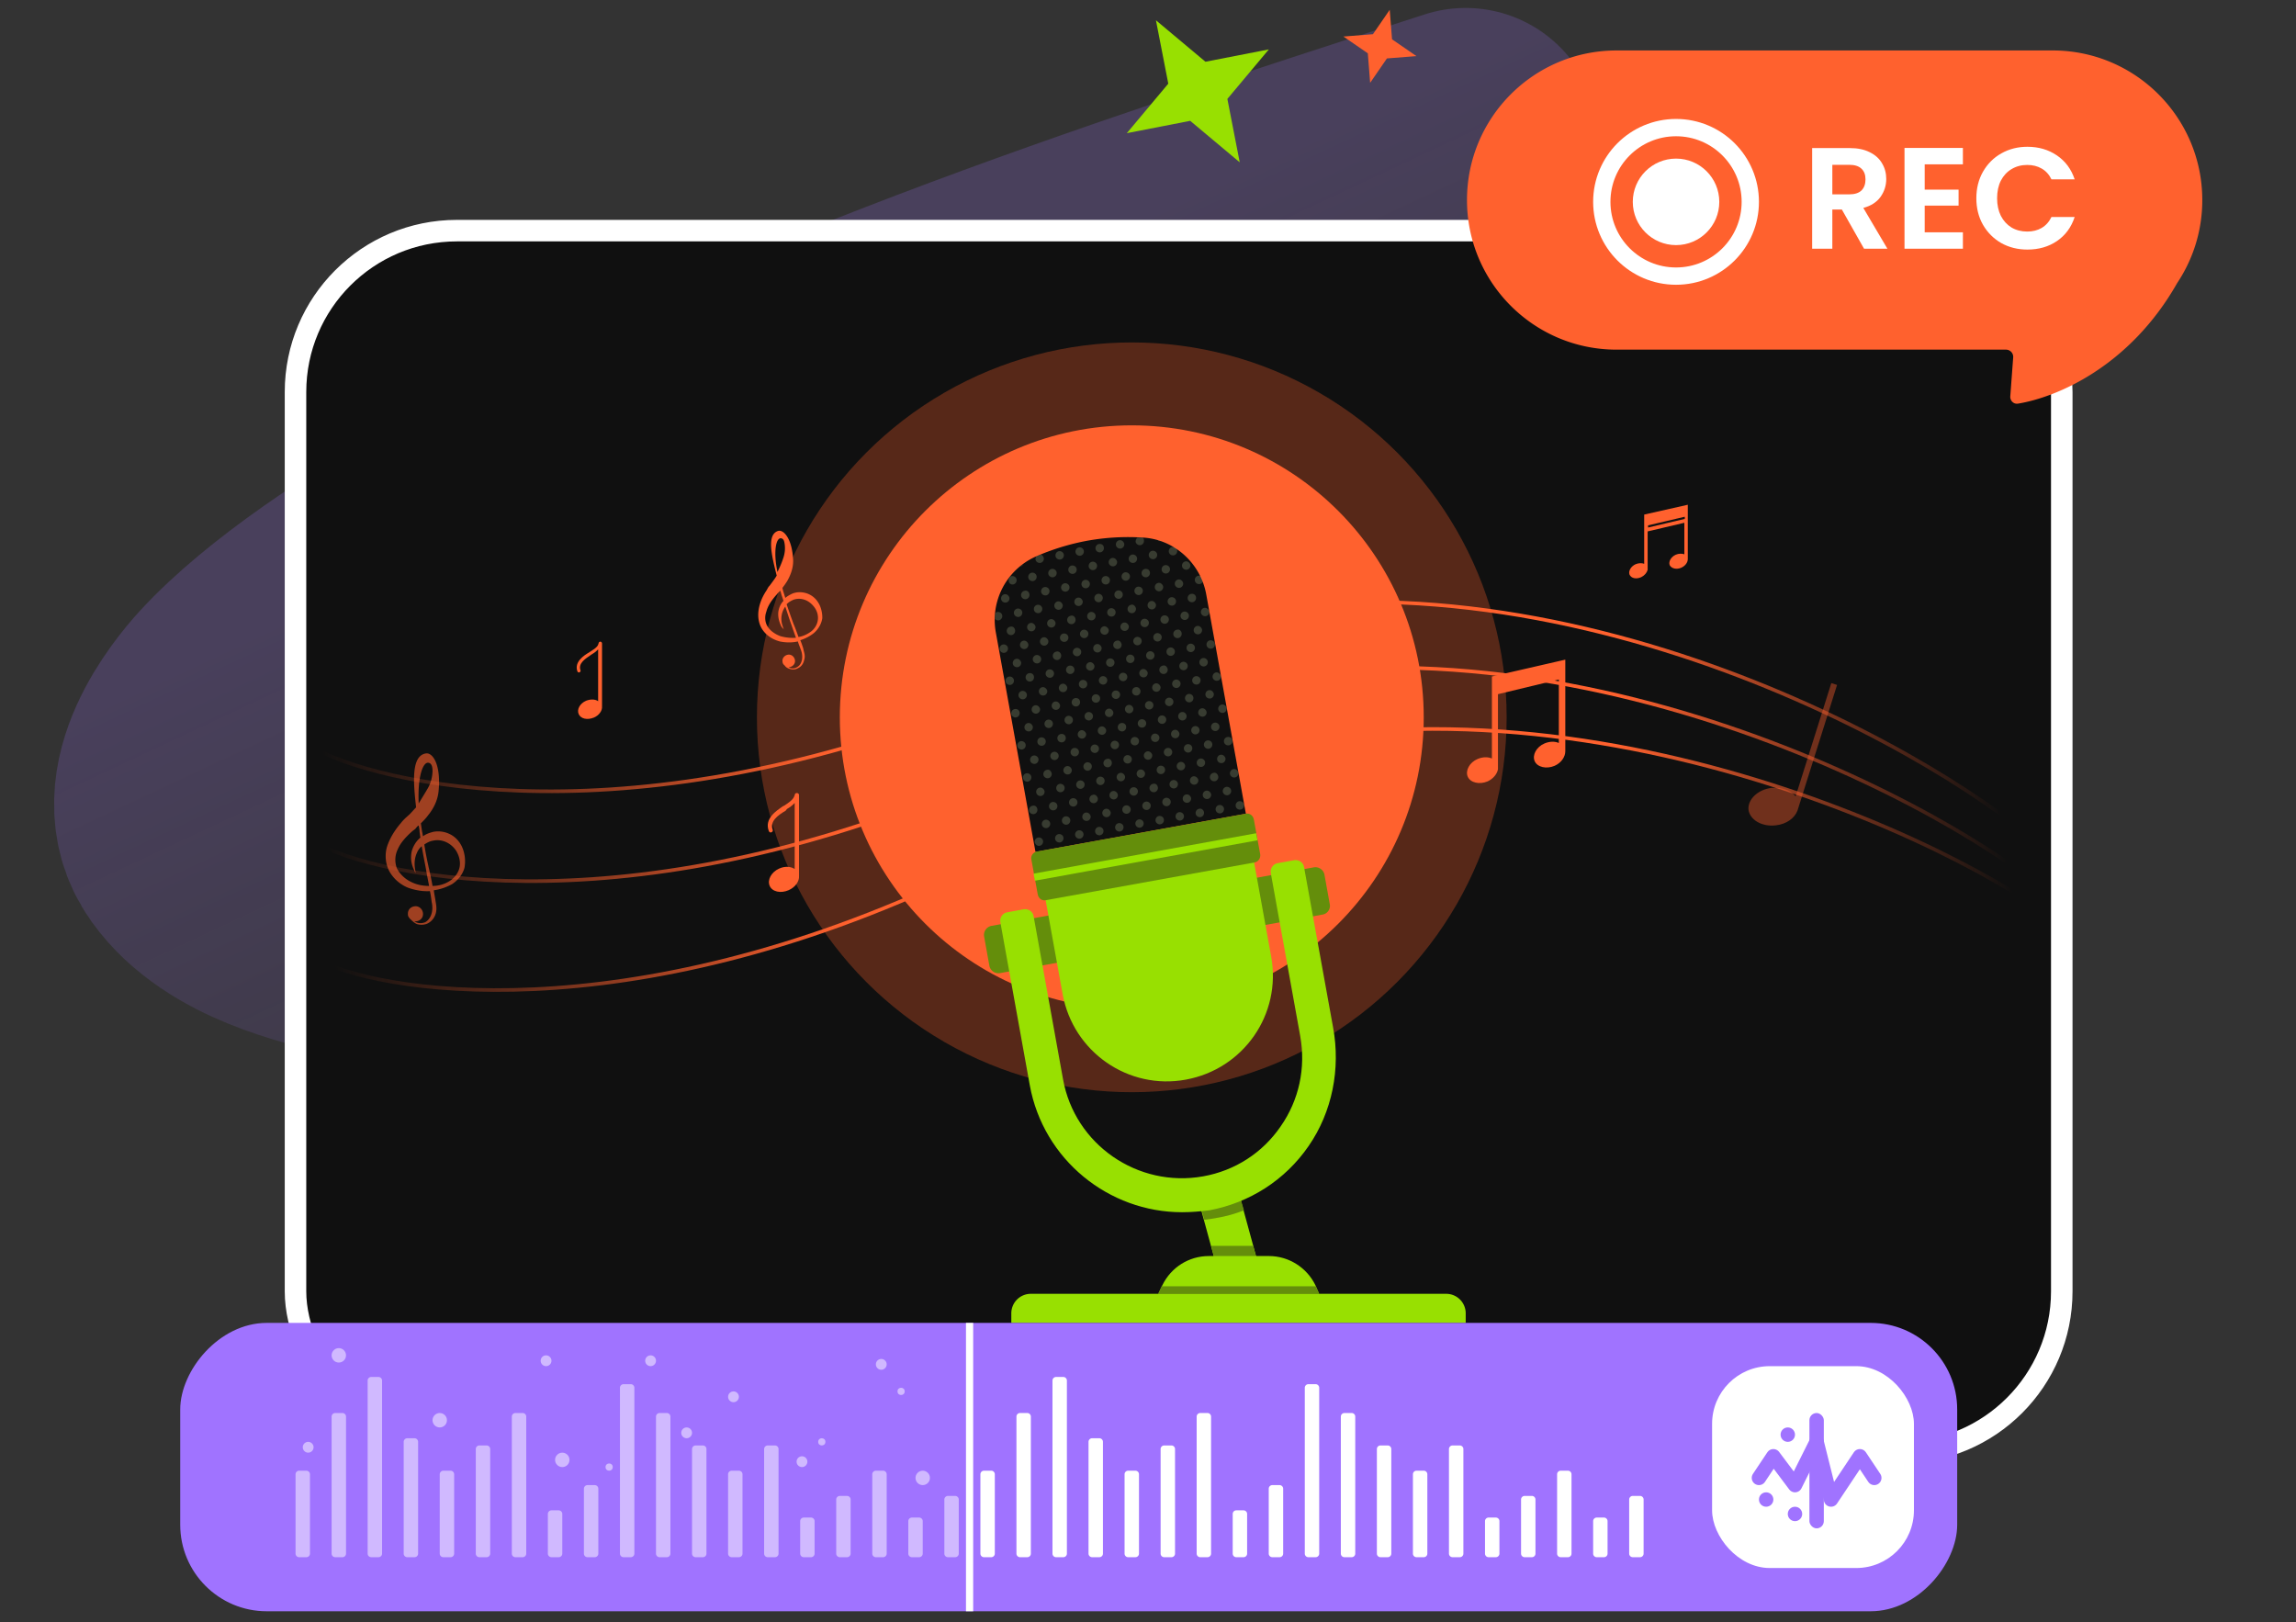 <svg xmlns="http://www.w3.org/2000/svg" width="637" height="450" fill="none"><rect width="100%" height="100%" fill="#333333" stroke="none"/><g clip-path="url(#a)"><path stroke="url(#b)" stroke-linecap="round" stroke-width="74" d="M406.627 39.206c-96.934 31.321-194.001 62.808-282.679 112.867-16.97 9.58-43.13 26.295-57.958 42.501-4.938 5.398-20.963 24.962-10.515 39.549 10.576 14.764 33.279 19.481 42.917 22.061 69.98 18.734 138.632 20.324 206.426 24.703 33.03 2.134 115.73 5.688 152.064 12.404 15.291 2.827 31.042 5.677 46.335 14.145 33.466 18.531 11.21 37.374-.872 48.674-25.939 24.257-67.804 43.023-98.996 55.195-42.123 16.436-72.735 24.267-117.914 31.02-24.705 3.692-.102 1.551-26.109-1.409-59.589-6.782 11.824-15.013 31.612-14.816 10.625.106 19.803.451 30.325 1.575 8.151.87 3.349-.22 3.114 1.247" opacity=".2"/><rect width="490.03" height="339.03" x="81.985" y="63.985" fill="#101010" stroke="#fff" stroke-width="5.97" rx="44.772"/><path stroke="url(#c)" d="M89.447 208.783c25.703 11.921 102.291 23.944 203.016-23.334 100.725-47.279 217.074 7.264 262.658 40.445"/><path stroke="url(#d)" d="M90.787 235.428c26.036 11.177 102.938 20.992 202.261-29.165s217.193 1.016 263.713 32.872"/><path stroke="url(#e)" d="M92.844 268.329c26.592 9.781 103.906 15.507 200.431-39.842s216.942-10.494 265.085 18.852"/><circle cx="314" cy="199" r="104" fill="#FF612E" opacity=".3"/><circle cx="314" cy="199" r="81" fill="#FF612E"/><path fill="#98E001" d="M349.535 352.329h-11.737l-5.868-21.482h11.736z"/><path fill="#648E0B" d="M347.648 345.622h-11.632l1.781 6.707h11.737z"/><path fill="#98E001" d="M406.749 367.001H280.578v-2.62a5.41 5.41 0 0 1 5.449-5.449h115.168a5.41 5.41 0 0 1 5.449 5.449v2.62z"/><path fill="#98E001" d="M365.986 358.93h-44.642l1.152-2.41c2.411-4.925 7.336-8.069 12.89-8.069h16.662c5.449 0 10.479 3.144 12.89 8.069z"/><path fill="#648E0B" d="M365.042 356.835h-42.755l-.943 2.096h44.642zM343.655 330.847h-11.632l2.096 7.545c1.153-.105 2.306-.315 3.458-.524 2.62-.419 5.135-1.153 7.546-2.096z"/><path fill="#101010" d="M301.849 149.975a64.7 64.7 0 0 0-14.671 4.506 19.27 19.27 0 0 0-10.898 20.958l11.003 60.885 58.369-10.584-11.003-60.885c-1.572-8.593-8.802-15.195-17.5-15.719a64 64 0 0 0-15.3.839"/><path fill="#DBEEB5" fill-opacity=".2" d="M310.545 149.871c-.629.104-1.048.733-.943 1.362s.734 1.048 1.362.943 1.048-.734.943-1.362c-.209-.629-.733-1.048-1.362-.943M321.865 212.431c-.628.105-1.047.734-.943 1.362.105.629.734 1.048 1.363.944.628-.105 1.048-.734.943-1.363s-.734-1.048-1.363-.943M323.428 221.338c-.629.105-1.048.734-.943 1.363.105.628.733 1.048 1.362.943s1.048-.734.943-1.363c-.105-.628-.733-1.047-1.362-.943M315.686 162.759c-.629.105-1.048.734-.943 1.363.104.628.733 1.047 1.362.943.629-.105 1.048-.734.943-1.363-.105-.628-.734-1.048-1.362-.943M314.1 153.852c-.629.105-1.048.734-.943 1.362.104.629.733 1.048 1.362.943.629-.104 1.048-.733.943-1.362s-.733-1.048-1.362-.943M313.787 167.789c-.628.105-1.048.734-.943 1.363.105.628.734 1.048 1.362.943s1.048-.734.944-1.363c-.21-.733-.839-1.152-1.363-.943M317.365 171.666c-.628.105-1.047.734-.943 1.363.105.629.734 1.048 1.363.943.628-.105 1.048-.734.943-1.362s-.734-1.048-1.363-.944M312.123 158.778c-.629.105-1.048.733-.943 1.362s.734 1.048 1.362.943 1.048-.733.944-1.362-.734-1.048-1.363-.943M318.623 194.512c-.629.105-1.048.734-.943 1.362s.734 1.048 1.362.944 1.048-.734.944-1.363c-.105-.628-.734-1.048-1.363-.943M317.045 185.605c-.629.105-1.048.733-.943 1.362s.734 1.048 1.362.943c.629-.104 1.048-.733.943-1.362-.209-.629-.838-1.048-1.362-.943M315.373 176.698c-.629.104-1.048.733-.943 1.362s.734 1.048 1.362.943 1.048-.733.944-1.362-.734-1.048-1.363-.943M320.287 203.524c-.628.105-1.048.733-.943 1.362s.734 1.048 1.362.943c.629-.104 1.048-.733.944-1.362s-.839-1.048-1.363-.943M319.342 166.743c-.629.104-1.048.733-.943 1.362s.733 1.048 1.362.943 1.048-.733.943-1.362c-.209-.629-.733-1.048-1.362-.943M317.67 157.835c-.629.105-1.048.734-.943 1.362s.734 1.048 1.362.944 1.048-.734.943-1.363c-.104-.733-.733-1.048-1.362-.943M318.928 180.68c-.629.105-1.048.734-.943 1.362s.733 1.048 1.362.944 1.048-.734.943-1.363-.733-1.048-1.362-.943M316.949 149.137h-1.363c-.314.209-.524.733-.524 1.152.105.629.734 1.048 1.363.944s1.048-.734.943-1.363c0-.419-.21-.628-.419-.733M320.928 175.65c-.629.105-1.048.733-.943 1.362s.733 1.048 1.362.943 1.048-.733.943-1.362-.733-1.048-1.362-.943M322.6 184.661c-.629.105-1.048.734-.943 1.363.104.628.733 1.048 1.362.943s1.048-.734.943-1.362c-.209-.734-.733-1.153-1.362-.944M320.615 189.587c-.628.105-1.047.734-.943 1.363.105.628.734 1.048 1.363.943.628-.105 1.048-.734.943-1.363-.21-.628-.734-1.047-1.363-.943M322.186 198.495c-.629.104-1.048.733-.943 1.362.104.629.733 1.048 1.362.943s1.048-.734.943-1.362-.734-1.048-1.362-.943M323.85 207.508c-.629.105-1.048.733-.943 1.362.104.629.733 1.048 1.362.943.629-.104 1.048-.733.943-1.362-.209-.733-.733-1.048-1.362-.943M325.428 216.414c-.629.104-1.048.733-.943 1.362s.733 1.048 1.362.943 1.048-.734.943-1.362-.733-1.048-1.362-.943M327.1 225.321c-.629.105-1.048.733-.943 1.362.104.629.733 1.048 1.362.943s1.048-.733.943-1.362-.733-1.048-1.362-.943M311.381 186.653c-.629.105-1.048.733-.943 1.362s.733 1.048 1.362.943 1.048-.733.943-1.362c-.104-.629-.733-1.048-1.362-.943M308.139 168.733c-.629.105-1.048.733-.943 1.362s.733 1.048 1.362.943 1.048-.733.943-1.362-.733-1.048-1.362-.943M309.811 177.743c-.629.105-1.048.734-.943 1.363.104.628.733 1.048 1.362.943s1.048-.734.943-1.362c-.21-.734-.733-1.153-1.362-.944M311.069 200.589c-.629.105-1.048.734-.944 1.362s.734 1.048 1.363.943c.628-.104 1.048-.733.943-1.362-.105-.733-.734-1.048-1.362-.943M314.631 204.467c-.629.105-1.048.734-.943 1.363.105.628.733 1.047 1.362.943.629-.105 1.048-.734.943-1.363-.104-.628-.733-1.048-1.362-.943M313.069 195.56c-.629.105-1.048.734-.944 1.362s.734 1.048 1.363.943c.628-.104 1.048-.733.943-1.362-.21-.629-.734-1.048-1.362-.943M306.569 159.825c-.629.104-1.048.733-.944 1.362s.734 1.048 1.363.943c.628-.105 1.048-.733.943-1.362s-.734-1.048-1.362-.943M316.114 229.617a1.153 1.153 0 1 0-.001-2.305 1.153 1.153 0 0 0 .001 2.305M304.889 150.919c-.629.105-1.048.734-.943 1.362s.733 1.048 1.362.944 1.048-.734.943-1.363c-.105-.733-.733-1.048-1.362-.943M312.639 209.498c-.629.105-1.048.734-.943 1.363s.733 1.048 1.362.943 1.048-.734.943-1.362-.733-1.048-1.362-.944M302.055 157.205c.105.628.734 1.047 1.362.943.629-.105 1.048-.734.944-1.363-.105-.628-.734-1.048-1.363-.943s-1.048.734-.943 1.363M314.326 218.406c-.628.104-1.048.733-.943 1.362s.734 1.048 1.363.943c.628-.105 1.047-.733.943-1.362-.105-.629-.734-1.048-1.363-.943M318.303 208.45c-.629.104-1.048.733-.943 1.362s.733 1.048 1.362.943 1.048-.733.943-1.362c-.209-.629-.733-1.048-1.362-.943M315.045 190.634c-.629.105-1.048.733-.943 1.362s.734 1.048 1.362.943c.629-.104 1.048-.733.943-1.362-.209-.734-.733-1.048-1.362-.943M316.623 199.542c-.629.105-1.048.734-.943 1.363.105.628.734 1.048 1.362.943s1.048-.734.944-1.362-.734-1.048-1.363-.944M319.873 217.461c-.629.105-1.048.734-.943 1.362s.734 1.048 1.362.944 1.048-.734.944-1.363c-.105-.733-.734-1.152-1.363-.943M321.545 226.369c-.629.104-1.048.733-.943 1.362s.734 1.048 1.362.943 1.048-.734.943-1.362c-.104-.629-.733-1.048-1.362-.943M317.881 222.388c-.629.105-1.048.734-.943 1.362s.733 1.048 1.362.944 1.048-.734.943-1.363c-.104-.628-.733-1.048-1.362-.943M313.381 181.622c-.629.105-1.048.734-.943 1.363s.733 1.048 1.362.943 1.048-.734.943-1.362c-.104-.629-.733-1.048-1.362-.944M311.811 172.715c-.629.105-1.048.734-.943 1.363.104.628.733 1.048 1.362.943s1.048-.734.943-1.363c-.21-.628-.734-1.048-1.362-.943M308.553 154.795c-.629.105-1.048.734-.943 1.363.105.628.733 1.048 1.362.943s1.048-.734.943-1.363c-.209-.628-.733-1.047-1.362-.943M316.311 213.481c-.629.105-1.048.733-.943 1.362.104.629.733 1.048 1.362.943.629-.104 1.048-.733.943-1.362-.21-.629-.733-1.048-1.362-.943M310.131 163.807c-.629.105-1.048.734-.943 1.362s.733 1.048 1.362.944 1.048-.734.943-1.363c-.104-.629-.733-1.048-1.362-.943M336.631 214.422c-.629.105-1.048.734-.943 1.362s.733 1.048 1.362.944 1.048-.734.943-1.363c-.209-.733-.733-1.152-1.362-.943M328.889 155.74c-.629.104-1.048.733-.943 1.362s.733 1.048 1.362.943 1.048-.733.943-1.362c-.209-.629-.733-1.048-1.362-.943M332.131 173.659c-.629.104-1.048.733-.943 1.362s.733 1.048 1.362.943 1.048-.733.943-1.362c-.209-.629-.733-1.048-1.362-.943M336.951 200.485c-.628.105-1.048.733-.943 1.362s.734 1.048 1.363.943c.628-.105 1.047-.733.943-1.362-.105-.629-.734-1.048-1.363-.943M333.717 182.566c-.629.105-1.048.733-.943 1.362s.733 1.048 1.362.943c.629-.104 1.048-.733.943-1.362-.104-.629-.733-1.048-1.362-.943M335.389 191.473c-.629.105-1.048.734-.943 1.362s.733 1.048 1.362.944 1.048-.734.943-1.363c-.209-.629-.733-1.048-1.362-.943M330.459 164.75c-.629.105-1.048.734-.943 1.362s.734 1.048 1.362.944 1.048-.734.944-1.363c-.105-.733-.734-1.048-1.363-.943M330.147 178.583c-.629.105-1.048.734-.943 1.363.104.629.733 1.048 1.362.943s1.048-.734.943-1.362-.734-1.048-1.362-.944M338.217 223.331c-.629.105-1.048.734-.943 1.363s.733 1.048 1.362.943 1.048-.734.943-1.362c-.104-.629-.733-1.048-1.362-.944M331.717 187.596c-.629.105-1.048.734-.943 1.362s.733 1.048 1.362.944 1.048-.734.943-1.363c-.104-.629-.733-1.048-1.362-.943M333.389 196.504c-.629.105-1.048.734-.943 1.363.105.628.733 1.048 1.362.943s1.048-.734.943-1.363c-.209-.628-.733-1.047-1.362-.943M334.967 205.411c-.629.104-1.048.733-.943 1.362s.733 1.048 1.362.943 1.048-.734.943-1.362c-.104-.629-.733-1.048-1.362-.943M340.522 204.467c-.629.105-1.048.733-.943 1.362.104.629.733 1.048 1.362.943.629-.104 1.048-.733.943-1.362-.105-.734-.734-1.048-1.362-.943M343.772 222.283c-.629.104-1.048.733-.943 1.362.104.629.733 1.048 1.362.943s1.048-.733.943-1.362-.734-1.048-1.362-.943M342.194 213.375c-.629.105-1.048.734-.944 1.363.105.628.734 1.048 1.363.943.628-.105 1.048-.734.943-1.362s-.734-1.048-1.362-.944M281.101 162.13c.629-.105 1.048-.733.943-1.362-.104-.629-.733-1.048-1.362-.943-.209 0-.314.104-.419.209s-.21.315-.314.419c-.105.21-.105.42-.105.629 0 .734.629 1.153 1.257 1.048M328.475 169.676c-.629.105-1.048.734-.943 1.363.104.628.733 1.047 1.362.943.629-.105 1.048-.734.943-1.363-.105-.628-.733-1.048-1.362-.943M324.17 193.569c-.629.105-1.048.733-.943 1.362s.734 1.048 1.362.943 1.048-.733.943-1.362c-.104-.629-.733-1.048-1.362-.943M338.944 195.455c-.629.104-1.048.733-.944 1.362s.734 1.048 1.363.943c.628-.105 1.048-.734.943-1.362s-.734-1.048-1.362-.943M340.201 218.299c-.628.105-1.048.734-.943 1.363.105.628.734 1.048 1.363.943.628-.105 1.047-.734.943-1.363-.105-.628-.734-1.048-1.363-.943M338.631 209.392c-.629.105-1.048.734-.943 1.362s.733 1.048 1.362.943c.629-.104 1.048-.733.943-1.362-.209-.629-.733-1.048-1.362-.943M335.694 177.64c-.629.105-1.048.734-.944 1.362s.734 1.048 1.363.944c.628-.105 1.048-.734.943-1.363s-.734-1.048-1.362-.943M337.373 186.547c-.629.105-1.048.734-.943 1.363.105.628.734 1.048 1.362.943s1.048-.734.944-1.363c-.21-.628-.839-1.047-1.363-.943M325.225 151.757c-.629.105-1.048.733-.943 1.362.104.629.733 1.048 1.362.943.629-.104 1.048-.733.943-1.362 0-.21-.209-.419-.314-.629-.21-.105-.315-.209-.524-.314zM326.154 188.54c-.628.105-1.047.734-.943 1.363.105.629.734 1.048 1.363.943.628-.105 1.048-.734.943-1.362s-.734-1.048-1.363-.944M324.584 179.631c-.629.105-1.048.734-.943 1.363.105.628.734 1.048 1.362.943s1.048-.734.943-1.363c-.104-.628-.733-1.048-1.362-.943M329.412 206.458c-.628.105-1.048.734-.943 1.363.105.628.734 1.048 1.362.943s1.048-.734.944-1.362-.734-1.048-1.363-.944M322.912 170.724c-.628.105-1.048.734-.943 1.362s.734 1.048 1.362.943c.629-.104 1.048-.733.944-1.362s-.734-1.048-1.363-.943M332.67 224.377c-.629.105-1.048.734-.943 1.362s.734 1.048 1.362.943c.629-.104 1.048-.733.943-1.362-.104-.629-.733-1.153-1.362-.943M327.834 197.552c-.629.105-1.048.733-.943 1.362s.734 1.048 1.362.943c.629-.104 1.048-.733.944-1.362-.21-.734-.734-1.048-1.363-.943M321.342 161.711c-.629.105-1.048.734-.943 1.363.105.628.733 1.048 1.362.943s1.048-.734.943-1.362c-.209-.629-.733-1.048-1.362-.944M325.85 202.476c-.629.105-1.048.734-.943 1.362.104.629.733 1.048 1.362.943.629-.104 1.048-.733.943-1.362-.209-.629-.733-1.048-1.362-.943M329.092 220.395c-.629.105-1.048.734-.943 1.362s.733 1.048 1.362.943c.629-.104 1.048-.733.943-1.362-.209-.629-.733-1.048-1.362-.943M319.67 152.804c-.629.105-1.048.734-.943 1.362s.734 1.048 1.362.944 1.048-.734.943-1.363c-.104-.628-.733-1.048-1.362-.943M327.428 211.383c-.629.105-1.048.734-.943 1.363.105.628.733 1.047 1.362.943.629-.105 1.048-.734.943-1.363-.105-.628-.733-1.048-1.362-.943M322.076 150.078l-.943-.314c.209.209.524.419.943.314M331.614 203.734a1.153 1.153 0 1 0-.001-2.305 1.153 1.153 0 0 0 .001 2.305M329.725 192.522c-.629.105-1.048.733-.943 1.362.104.629.733 1.048 1.362.943.629-.104 1.048-.733.943-1.362s-.733-1.048-1.362-.943M332.975 210.44c-.629.105-1.048.733-.943 1.362.104.629.733 1.048 1.362.943.629-.104 1.048-.733.943-1.362s-.733-1.048-1.362-.943M334.647 219.348c-.629.105-1.048.734-.943 1.362.104.629.733 1.048 1.362.944s1.048-.734.943-1.363c-.21-.629-.734-1.048-1.362-.943M331.092 215.366c-.629.104-1.048.733-.943 1.362s.733 1.048 1.362.943 1.048-.733.943-1.362c-.209-.629-.838-1.048-1.362-.943M328.147 183.614c-.629.104-1.048.733-.943 1.362.104.629.733 1.048 1.362.943s1.048-.733.943-1.362-.734-1.048-1.362-.943M326.889 160.768c-.629.105-1.048.734-.943 1.362s.733 1.048 1.362.943c.629-.104 1.048-.733.943-1.362-.209-.629-.733-1.048-1.362-.943M323.233 156.787c-.629.104-1.048.733-.944 1.362s.734 1.048 1.363.943 1.048-.734.943-1.362-.734-1.048-1.362-.943M324.904 165.694c-.628.105-1.047.733-.943 1.362.105.629.734 1.048 1.363.943.628-.105 1.048-.733.943-1.362s-.734-1.048-1.363-.943M326.475 174.705c-.629.105-1.048.734-.943 1.363.104.628.733 1.048 1.362.943s1.048-.734.943-1.363c-.105-.733-.733-1.152-1.362-.943M293.037 180.784c-.628.105-1.048.734-.943 1.363.105.628.734 1.048 1.362.943s1.048-.734.944-1.362c-.105-.734-.734-1.153-1.363-.944M287.49 181.728c-.628.105-1.047.734-.943 1.362.105.629.734 1.048 1.363.943.628-.104 1.048-.733.943-1.362s-.734-1.048-1.363-.943M285.92 172.819c-.629.105-1.048.733-.943 1.362s.734 1.048 1.362.943 1.048-.733.943-1.362c-.209-.629-.838-1.048-1.362-.943M289.178 190.635c-.629.105-1.048.734-.943 1.363.105.628.733 1.047 1.362.943.629-.105 1.048-.734.943-1.363-.209-.628-.838-1.048-1.362-.943M290.74 199.648c-.628.105-1.047.733-.943 1.362.105.629.734 1.048 1.363.943.628-.104 1.048-.733.943-1.362s-.734-1.048-1.363-.943M292.528 210.859a1.153 1.153 0 1 0-.001-2.305 1.153 1.153 0 0 0 .001 2.305M288.764 204.573c-.629.104-1.048.733-.943 1.362s.733 1.048 1.362.943 1.048-.733.943-1.362-.733-1.048-1.362-.943M293.678 231.4c-.629.105-1.048.733-.943 1.362s.733 1.048 1.362.943c.629-.104 1.048-.733.943-1.362s-.733-1.048-1.362-.943M290.42 213.584c-.629.105-1.048.734-.943 1.363.105.628.734 1.047 1.362.943.629-.105 1.048-.734.943-1.363-.209-.733-.733-1.152-1.362-.943M284.24 163.912c-.628.105-1.047.734-.943 1.363.105.628.734 1.048 1.363.943.628-.105 1.048-.734.943-1.363-.105-.733-.734-1.152-1.363-.943M291.99 222.493c-.628.104-1.047.733-.943 1.362.105.629.734 1.048 1.363.943.628-.105 1.048-.734.943-1.362s-.734-1.048-1.363-.943M291.475 171.772c-.629.105-1.048.733-.943 1.362.104.629.733 1.048 1.362.943.629-.104 1.048-.733.943-1.362-.209-.629-.733-1.048-1.362-.943M283.835 156.576c-.209.21-.524.419-.733.629.314-.105.628-.314.733-.629M299.233 230.35c-.629.105-1.048.734-.944 1.362s.734 1.048 1.363.943c.629-.104 1.048-.733.943-1.362s-.734-1.048-1.362-.943M295.983 212.537c-.629.104-1.048.733-.944 1.362s.734 1.048 1.363.943 1.048-.734.943-1.362c-.21-.629-.734-1.048-1.362-.943M294.311 203.629c-.629.105-1.048.734-.943 1.362.104.629.733 1.048 1.362.943.629-.104 1.048-.733.943-1.362-.105-.733-.733-1.048-1.362-.943M297.553 221.443c-.629.105-1.048.733-.943 1.362s.733 1.048 1.362.943 1.048-.733.943-1.362-.733-1.048-1.362-.943M289.795 162.865c-.629.104-1.048.733-.943 1.362s.734 1.048 1.362.943 1.048-.733.943-1.362c-.104-.629-.733-1.048-1.362-.943M292.733 194.617c-.629.104-1.048.733-.944 1.362s.734 1.048 1.363.943 1.048-.733.943-1.362c-.21-.629-.734-1.048-1.362-.943M286.233 158.883c-.629.105-1.048.734-.944 1.363.105.628.734 1.047 1.363.943.629-.105 1.048-.734.943-1.363-.105-.628-.734-1.048-1.362-.943M287.795 167.79c-.629.105-1.048.734-.943 1.363s.734 1.048 1.362.943 1.048-.734.943-1.362c-.104-.629-.733-1.048-1.362-.944M289.483 176.802c-.629.105-1.048.734-.944 1.362s.734 1.048 1.363.944 1.048-.734.943-1.363c-.21-.628-.734-1.048-1.362-.943M291.053 185.709c-.629.105-1.048.734-.943 1.363.105.628.733 1.048 1.362.943s1.048-.734.943-1.362-.733-1.048-1.362-.944M293.998 217.462c-.629.105-1.048.734-.943 1.363.105.628.734 1.048 1.362.943s1.048-.734.944-1.363c-.105-.628-.734-1.047-1.363-.943M295.569 226.475c-.629.105-1.048.734-.944 1.362s.734 1.048 1.363.943c.628-.104 1.048-.733.943-1.362s-.734-1.048-1.362-.943M286.444 223.539c-.629.105-1.048.734-.944 1.363.105.628.734 1.048 1.363.943.628-.105 1.048-.734.943-1.363-.105-.733-.734-1.152-1.362-.943M278.694 164.855c-.629.105-1.048.733-.944 1.362s.734 1.048 1.363.943c.628-.104 1.048-.733.943-1.362-.21-.629-.734-1.048-1.362-.943M283.194 205.62c-.629.104-1.048.733-.944 1.362s.734 1.048 1.363.943c.628-.105 1.048-.734.943-1.362s-.734-1.048-1.362-.943M277.118 172.086c.629-.105 1.048-.733.943-1.362-.104-.629-.733-1.048-1.362-.943a.57.57 0 0 0-.524.314c-.105.524-.105 1.048-.105 1.677.315.209.629.419 1.048.314M284.764 214.528c-.629.105-1.048.733-.943 1.362s.733 1.048 1.362.943 1.048-.733.943-1.362-.733-1.048-1.362-.943M287.178 195.665c-.629.105-1.048.734-.943 1.363s.733 1.048 1.362.943 1.048-.734.943-1.362c-.209-.629-.733-1.048-1.362-.944M332.444 159.721c-.629.104-1.048.733-.944 1.362s.734 1.048 1.363.943c.419-.105.733-.314.838-.733-.21-.524-.419-1.048-.629-1.467-.209-.105-.419-.105-.628-.105M334.131 168.628c-.629.105-1.048.734-.943 1.363.105.628.733 1.048 1.362.943s1.048-.734.943-1.363c-.209-.628-.838-1.047-1.362-.943M279.936 187.701c-.629.104-1.048.733-.943 1.362.104.629.733 1.048 1.362.943s1.048-.733.943-1.362-.733-1.048-1.362-.943M278.279 178.793c-.628.105-1.047.734-.943 1.363.105.628.734 1.048 1.363.943.628-.105 1.048-.734.943-1.362s-.734-1.048-1.363-.944M288.441 234.649c.629-.105 1.048-.734.943-1.363-.105-.628-.734-1.048-1.362-.943s-1.048.734-.943 1.363c.209.628.733 1.047 1.362.943M281.522 196.713c-.629.105-1.048.734-.943 1.362.104.629.733 1.048 1.362.943.629-.104 1.048-.733.943-1.362-.105-.733-.734-1.048-1.362-.943M282.248 168.837c-.629.105-1.048.734-.943 1.363.105.628.734 1.048 1.362.943s1.048-.734.944-1.363c-.105-.628-.734-1.047-1.363-.943M288.436 218.509c-.629.105-1.048.734-.943 1.363.104.628.733 1.047 1.362.943.629-.105 1.048-.734.943-1.363-.21-.628-.734-1.048-1.362-.943M285.498 186.757c-.629.105-1.048.734-.943 1.362s.734 1.048 1.362.943c.629-.104 1.048-.733.944-1.362-.105-.733-.734-1.048-1.363-.943M283.936 177.746c-.629.104-1.048.733-.943 1.362.104.629.733 1.048 1.362.943s1.048-.734.943-1.362c-.21-.629-.734-1.048-1.362-.943M289.998 227.417c-.629.105-1.048.734-.943 1.363.105.628.734 1.048 1.362.943s1.048-.734.944-1.362-.734-1.048-1.363-.944M286.748 209.602c-.629.105-1.048.734-.943 1.362s.734 1.048 1.362.943c.629-.104 1.048-.733.944-1.362s-.734-1.048-1.363-.943M280.264 173.868c-.629.105-1.048.734-.943 1.363.105.628.733 1.048 1.362.943s1.048-.734.943-1.362c-.105-.734-.733-1.153-1.362-.944M283.522 191.683c-.629.105-1.048.734-.943 1.362.104.629.733 1.048 1.362.943.629-.104 1.048-.733.943-1.362s-.734-1.048-1.362-.943M281.936 182.776c-.629.105-1.048.733-.943 1.362.104.629.733 1.048 1.362.943s1.048-.733.943-1.362c-.21-.629-.734-1.048-1.362-.943M285.178 200.591c-.629.105-1.048.734-.943 1.363.105.628.733 1.047 1.362.943.629-.105 1.048-.734.943-1.363-.209-.628-.733-1.048-1.362-.943M304.576 164.749c-.628.105-1.048.734-.943 1.363s.734 1.048 1.363.943c.628-.105 1.047-.734.943-1.362-.105-.629-.734-1.048-1.363-.944M307.092 210.545c-.629.105-1.048.734-.943 1.362s.733 1.048 1.362.944 1.048-.734.943-1.363c-.104-.733-.733-1.152-1.362-.943M310.334 228.36c-.629.105-1.048.733-.943 1.362s.734 1.048 1.362.943 1.048-.733.943-1.362c-.104-.629-.733-1.048-1.362-.943M308.764 219.453c-.629.104-1.048.733-.943 1.362s.733 1.048 1.362.943 1.048-.734.943-1.362c-.209-.629-.733-1.048-1.362-.943M299.334 151.861c-.629.105-1.048.733-.943 1.362s.734 1.048 1.362.943 1.048-.733.943-1.362c-.104-.629-.733-1.048-1.362-.943M305.522 201.533c-.629.104-1.048.733-.943 1.362.104.629.733 1.048 1.362.943s1.048-.733.943-1.362c-.21-.629-.734-1.048-1.362-.943M297.342 156.892c-.629.105-1.048.734-.943 1.362s.733 1.048 1.362.943c.629-.104 1.048-.733.943-1.362-.104-.629-.733-1.048-1.362-.943M299.022 165.799c-.629.105-1.048.734-.943 1.363.104.628.733 1.047 1.362.943.629-.105 1.048-.734.943-1.363-.21-.628-.734-1.048-1.362-.943M300.998 160.873c-.629.105-1.048.734-.943 1.363s.734 1.048 1.362.943 1.048-.734.944-1.362-.734-1.048-1.363-.944M302.272 183.718c-.629.105-1.048.734-.943 1.363.104.628.733 1.047 1.362.943.629-.105 1.048-.734.943-1.363-.21-.628-.734-1.048-1.362-.943M303.842 192.625c-.629.105-1.048.734-.943 1.363.105.628.733 1.048 1.362.943s1.048-.734.943-1.362c-.104-.629-.733-1.048-1.362-.944M300.584 174.706c-.629.105-1.048.734-.943 1.363s.734 1.048 1.362.943 1.048-.734.944-1.362-.734-1.048-1.363-.944M307.826 182.671c-.628.105-1.048.734-.943 1.363.105.628.734 1.048 1.363.943.628-.105 1.047-.734.943-1.363-.105-.628-.734-1.047-1.363-.943M312.326 223.435c-.628.105-1.048.734-.943 1.362s.734 1.048 1.363.943c.628-.104 1.047-.733.943-1.362-.105-.629-.734-1.048-1.363-.943M309.389 191.579c-.629.104-1.048.733-.943 1.362s.733 1.048 1.362.943 1.048-.734.943-1.362-.733-1.048-1.362-.943M310.764 214.424c-.629.105-1.048.734-.943 1.363.105.628.733 1.047 1.362.943.629-.105 1.048-.734.943-1.363-.209-.628-.733-1.048-1.362-.943M294.725 189.691c-.629.105-1.048.733-.943 1.362.104.629.733 1.048 1.362.943.629-.104 1.048-.733.943-1.362-.209-.629-.733-1.048-1.362-.943M305.092 215.471c-.629.105-1.048.734-.943 1.362s.733 1.048 1.362.944 1.048-.734.943-1.363c-.104-.629-.733-1.048-1.362-.943M309.084 205.517c-.629.105-1.048.734-.943 1.362s.734 1.048 1.362.943c.629-.104 1.048-.733.943-1.362-.104-.629-.733-1.048-1.362-.943M304.264 178.688c-.629.105-1.048.733-.943 1.362s.733 1.048 1.362.943c.629-.104 1.048-.733.943-1.362-.209-.629-.733-1.048-1.362-.943M305.826 187.596c-.628.105-1.048.734-.943 1.362s.734 1.048 1.363.944c.628-.105 1.047-.734.943-1.363-.105-.629-.734-1.048-1.363-.943M302.584 169.781c-.629.104-1.048.733-.943 1.362s.734 1.048 1.362.943 1.048-.733.943-1.362c-.104-.629-.733-1.048-1.362-.943M307.514 196.61c-.629.105-1.048.733-.943 1.362s.733 1.048 1.362.943 1.048-.733.943-1.362c-.209-.629-.733-1.048-1.362-.943M306.24 173.763c-.628.105-1.047.734-.943 1.362.105.629.734 1.048 1.363.944.628-.105 1.048-.734.943-1.363-.21-.628-.839-1.048-1.363-.943M295.037 175.754c-.628.105-1.048.734-.943 1.363.105.628.734 1.048 1.362.943s1.048-.734.944-1.363c-.105-.628-.734-1.047-1.363-.943M293.467 166.847c-.629.105-1.048.734-.943 1.362s.733 1.048 1.362.944 1.048-.734.943-1.363c-.209-.629-.733-1.048-1.362-.943M299.967 202.581c-.629.104-1.048.733-.943 1.362s.733 1.048 1.362.943 1.048-.734.943-1.362c-.209-.629-.838-1.048-1.362-.943M296.717 184.662c-.629.104-1.048.733-.943 1.362s.733 1.048 1.362.943 1.048-.734.943-1.362c-.104-.629-.733-1.048-1.362-.943M298.28 193.674c-.629.105-1.048.733-.944 1.362s.734 1.048 1.363.943c.628-.104 1.048-.733.943-1.362-.105-.733-.734-1.048-1.362-.943M291.787 157.835c-.628.105-1.048.734-.943 1.363.105.628.734 1.048 1.362.943s1.048-.734.944-1.362-.734-1.048-1.363-.944M296.295 198.599c-.629.105-1.048.734-.943 1.362s.734 1.048 1.362.943c.629-.104 1.048-.733.943-1.362-.104-.629-.733-1.048-1.362-.943M297.975 207.506c-.629.105-1.048.734-.943 1.363.104.628.733 1.048 1.362.943s1.048-.734.943-1.363c-.105-.628-.733-1.048-1.362-.943M299.537 216.519c-.628.105-1.048.734-.943 1.362s.734 1.048 1.362.943c.629-.104 1.048-.733.944-1.362s-.734-1.048-1.363-.943M306.779 224.378c-.628.105-1.047.734-.943 1.363.105.628.734 1.048 1.363.943.628-.105 1.048-.734.943-1.363-.21-.628-.734-1.047-1.363-.943M301.225 225.426c-.629.105-1.048.734-.943 1.363.104.628.733 1.047 1.362.943.629-.105 1.048-.734.943-1.363-.209-.628-.733-1.048-1.362-.943M287.289 155.216c.105.629.734 1.048 1.362.943s1.048-.734.944-1.362c-.105-.42-.42-.839-.839-.943-.419.209-.838.314-1.257.523-.21.315-.21.629-.21.839M297.029 170.829c-.628.105-1.047.734-.943 1.363.105.628.734 1.048 1.363.943.628-.105 1.048-.734.943-1.363-.105-.733-.734-1.152-1.363-.943M298.6 179.736c-.629.105-1.048.733-.943 1.362.104.629.733 1.048 1.362.943s1.048-.733.943-1.362-.733-1.048-1.362-.943M300.279 188.643c-.628.105-1.047.734-.943 1.362.105.629.734 1.048 1.363.943.628-.104 1.048-.733.943-1.362s-.734-1.048-1.363-.943M301.858 197.551c-.629.105-1.048.734-.944 1.363.105.628.734 1.047 1.363.943.629-.105 1.048-.734.943-1.363-.105-.628-.734-1.048-1.362-.943M303.522 206.564c-.629.105-1.048.733-.943 1.362.104.629.733 1.048 1.362.943.629-.104 1.048-.733.943-1.362s-.734-1.048-1.362-.943M304.78 229.408c-.629.104-1.048.733-.944 1.362s.734 1.048 1.363.943c.628-.105 1.048-.733.943-1.362s-.734-1.048-1.362-.943M295.342 161.817c-.629.105-1.048.733-.943 1.362s.733 1.048 1.362.943 1.048-.733.943-1.362c-.104-.629-.733-1.048-1.362-.943M303.209 220.501c-.629.105-1.048.734-.943 1.363.105.628.734 1.047 1.362.943.629-.105 1.048-.734.944-1.363-.21-.733-.839-1.152-1.363-.943M301.537 211.488c-.628.105-1.048.733-.943 1.362s.734 1.048 1.362.943 1.048-.733.944-1.362-.734-1.048-1.363-.943M293.78 152.91c-.629.104-1.048.733-.944 1.362s.734 1.048 1.363.943c.628-.105 1.048-.734.943-1.362s-.734-1.048-1.362-.943"/><path fill="#648E0B" d="m366.926 253.719-89.493 16.243a2.573 2.573 0 0 1-2.934-1.991l-1.467-8.174a2.57 2.57 0 0 1 1.991-2.934l89.493-16.243a2.57 2.57 0 0 1 2.934 1.991l1.468 8.174c.314 1.362-.629 2.724-1.992 2.934"/><path fill="#98E001" d="M328.988 299.514c-15.928 2.934-31.228-7.65-34.162-23.683l-5.24-28.923 57.846-10.479 5.239 28.923c2.934 16.033-7.65 31.228-23.683 34.162"/><path fill="#648E0B" d="m348.07 239.259-57.95 10.48c-1.048.209-1.992-.524-2.201-1.572l-1.782-9.746c-.209-1.048.524-1.991 1.572-2.201l57.951-10.479c1.048-.21 1.991.524 2.2 1.572l1.782 9.746c.105 1.047-.524 1.991-1.572 2.2"/><path fill="#98E001" d="m348.518 231.157-61.76 11.211.355 1.959 61.761-11.211zM327.937 336.296c-20.329 0-38.459-14.566-42.231-35.211l-8.174-45.27c-.209-1.258.629-2.515 1.886-2.725l4.611-.838c1.258-.21 2.515.629 2.725 1.886l8.174 45.271c3.248 18.129 20.749 30.18 38.878 26.931 8.803-1.571 16.452-6.497 21.482-13.832 5.135-7.336 7.022-16.243 5.45-25.046l-8.174-45.27c-.21-1.258.629-2.515 1.886-2.725l4.611-.838c1.258-.21 2.515.629 2.725 1.886l8.069 44.537c2.096 11.423-.21 23.369-6.812 32.905-6.497 9.431-16.348 15.719-27.56 17.815-2.515.314-5.03.524-7.546.524"/><path fill="#FF612E" fill-rule="evenodd" d="M448.5 14C425.58 14 407 32.58 407 55.5S425.58 97 448.5 97h108.041a2 2 0 0 1 1.995 2.148l-.801 10.786c-.091 1.223.924 2.238 2.134 2.042 10.593-1.717 30.962-10.162 44.181-33.478A41.3 41.3 0 0 0 611 55.5c0-22.92-18.58-41.5-41.5-41.5z" clip-rule="evenodd"/><path fill="#fff" d="M517.16 69 511 58.12h-2.64V69h-5.6V41.08h10.48q3.24 0 5.52 1.16 2.28 1.12 3.4 3.08 1.16 1.92 1.16 4.32 0 2.76-1.6 5-1.6 2.2-4.76 3.04L523.64 69zm-8.8-15.08h4.68q2.28 0 3.4-1.08 1.12-1.12 1.12-3.08 0-1.92-1.12-2.96-1.12-1.08-3.4-1.08h-4.68zm25.625-8.32v7h9.4v4.44h-9.4v7.4h10.6V69h-16.2V41.04h16.2v4.56zm14.329 9.4q0-4.12 1.84-7.36 1.88-3.28 5.08-5.08 3.24-1.84 7.24-1.84 4.68 0 8.2 2.4t4.92 6.64h-6.44q-.96-2-2.72-3-1.72-1-4-1-2.44 0-4.36 1.16-1.88 1.12-2.96 3.2-1.04 2.08-1.04 4.88 0 2.76 1.04 4.88 1.08 2.08 2.96 3.24 1.92 1.12 4.36 1.12 2.28 0 4-1 1.76-1.04 2.72-3.04h6.44q-1.4 4.28-4.92 6.68-3.48 2.36-8.2 2.36-4 0-7.24-1.8-3.2-1.84-5.08-5.08-1.84-3.24-1.84-7.36"/><circle cx="465" cy="56" r="20.6" stroke="#fff" stroke-width="4.8"/><circle cx="465" cy="56" r="12" fill="#fff"/><path fill="#FF612E" d="m509.904 190.084-1.828-.576-9.895 31.416c-1.354-1.683-3.831-2.588-6.668-2.352-3.78.442-6.652 3.179-6.415 6.016.351 2.873 3.754 4.824 7.535 4.382 2.987-.314 5.27-1.981 6.068-4.116l10.974-34.842z" opacity=".4"/><path fill="#FF612E" d="m434.276 183-20.361 4.671v22.756c-1.078-.479-2.515-.479-3.952.12-2.276.958-3.474 3.234-2.755 4.911s3.234 2.275 5.509 1.317c1.557-.719 2.635-2.036 2.875-3.354v-20.839l16.887-4.073v17.607c-1.078-.48-2.515-.48-3.952.119-2.276.958-3.473 3.234-2.755 4.911.719 1.677 3.234 2.275 5.51 1.317 1.916-.838 2.994-2.515 2.994-4.072V183M468.381 140l-12.217 2.755v13.653c-.599-.239-1.557-.239-2.395.12-1.318.599-2.036 1.917-1.677 2.875.479 1.078 1.916 1.317 3.234.718.958-.479 1.557-1.197 1.796-2.036v-10.659l10.181-2.396v8.743c-.599-.239-1.557-.239-2.395.12-1.318.599-2.037 1.917-1.677 2.875.479.958 1.916 1.317 3.234.718 1.077-.479 1.796-1.437 1.796-2.395V140zm-.958 3.952-10.181 2.396v-.599l10.181-2.395zM160.198 186.264c.12.24.359.359.599.24.239-.12.359-.36.239-.599-.598-1.797 1.078-2.994 2.875-4.192l.359-.24c.839-.479 1.318-.958 1.677-1.317v14.372c-.838-.599-2.156-.599-3.354-.12-1.676.719-2.635 2.396-2.036 3.713s2.396 1.677 4.192.958c1.437-.598 2.396-1.916 2.276-3.114v-17.486c0-.239-.24-.479-.479-.479-.24 0-.479.24-.479.479-.12.599-.479 1.198-2.276 2.276l-.359.239c-1.437.839-4.192 2.635-3.234 5.27M213.295 230.54c.119.359.479.479.718.359.36-.12.479-.479.36-.719-.839-2.275 1.317-3.952 3.593-5.269l.359-.479c1.078-.599 1.677-1.198 2.156-1.677v18.324c-1.078-.718-2.755-.838-4.312-.119-2.156.958-3.353 3.114-2.635 4.79s3.114 2.156 5.27 1.198c1.916-.838 2.994-2.515 2.874-3.952v-22.397c0-.359-.239-.599-.598-.599-.36 0-.599.24-.599.599-.24.719-.599 1.437-2.875 2.874l-.479.24c-1.677 1.198-5.15 3.353-3.832 6.827"/><path fill="#FF612E" d="M128.261 235.121c-.719-1.676-2.036-3.114-3.713-3.832-1.557-.719-3.473-.839-4.911-.36-.838.24-1.677.599-2.275 1.078-.12-.359-.12-.838-.24-1.197-.12-.719-.239-1.557-.359-2.396.718-.718 1.437-1.437 2.036-2.275 1.557-1.917 2.635-4.192 2.874-6.588.719-7.306-1.557-10.779-3.473-10.539-4.072.598-3.593 7.665-2.755 14.971-.599.599-1.197 1.317-1.796 1.916l-1.198 1.078c-.359.359-.838.838-1.198 1.317-1.557 1.797-2.874 3.833-3.712 6.109s-.719 5.03.479 7.306c1.197 2.156 3.114 3.713 5.15 4.551 2.036.719 4.072 1.078 6.108.958.24 1.078.359 2.036.479 2.994.599 2.515-.239 4.791-1.797 5.629-1.197.48-2.275.24-2.994-.239h.24c1.197 0 2.156-.838 2.156-2.036s-.959-2.156-2.036-2.156c-1.198 0-2.156.838-2.156 2.036v.24c0 .479.239.838.599 1.197 0 .12.119.12.239.24.359.359.838.838 1.557 1.198a4.3 4.3 0 0 0 2.755 0c.958-.36 1.916-1.198 2.395-2.396.24-.599.36-1.198.36-1.916 0-.719-.12-1.318-.24-2.036-.12-.958-.359-1.917-.479-2.994 1.796-.24 3.473-.839 5.03-1.677 1.677-1.078 2.994-2.755 3.474-4.551.359-1.917.119-3.953-.599-5.63m-9.223-23.474c.839.239.959 1.437.959 2.155 0 1.677-.479 3.474-1.318 4.911-.838 1.437-1.677 2.755-2.515 4.192-.359-7.426 1.198-11.857 2.874-11.258m-5.15 32.936c-1.676-.838-3.114-2.275-3.832-3.832-.599-1.797-.479-3.594.359-5.27.719-1.677 2.156-3.234 3.593-4.552.359-.359.719-.598 1.198-.958l.479-.599c.12-.119.239-.239.479-.359.12.599.239 1.198.239 1.797.12.598.12 1.078.24 1.557-1.317 1.078-2.036 2.515-2.395 3.712-.479 2.156 0 3.713.359 4.672.239.479.359.838.479 1.077.12.24.24.36.24.36s-.12-.599-.24-1.557-.12-2.515.599-4.072c.239-.599.718-1.318 1.317-1.797.36 2.276.839 4.432 1.198 6.468.24 1.557.599 3.114.838 4.551-1.796 0-3.593-.359-5.15-1.198m13.654-4.192c-.239 1.557-1.317 3.114-2.874 4.072-1.318.839-2.995 1.318-4.671 1.318-.24-1.437-.599-3.114-.959-4.671-.479-2.156-.958-4.432-1.317-6.827.719-.479 1.557-.958 2.515-1.078 2.156-.479 4.791.479 6.348 2.874.719 1.198 1.198 2.755.958 4.312" opacity=".6"/><path fill="#FF612E" d="M227.014 167.177a5.87 5.87 0 0 0-3.42-2.639c-1.391-.398-2.831-.305-3.962.227-.676.343-1.233.668-1.772 1.111-.053-.355-.207-.574-.26-.93-.207-.574-.431-1.268-.519-1.86.504-.68 1.008-1.361 1.394-2.024.955-1.716 1.638-3.634 1.576-5.683-.272-5.893-2.591-8.454-4.114-8.106-3.246.967-1.925 6.583-.451 12.418-.386.663-.789 1.207-1.193 1.752l-.806 1.088c-.32.29-.504.681-.789 1.208-1.092 1.615-1.911 3.433-2.221 5.416s.007 4.116 1.22 5.752c1.212 1.636 2.928 2.591 4.693 3.055 1.746.345 3.44.335 4.962-.012.242.811.603 1.605.827 2.298.774 1.944.345 3.945-.87 4.731a2.33 2.33 0 0 1-2.523.134l.237-.035c.948-.142 1.671-.976 1.53-1.924-.141-.947-.975-1.671-1.923-1.53s-1.671.976-1.53 1.923l.035.237c.053.356.343.676.615.878.018.118.136.1.154.219.29.32.817.605 1.444.754.628.148 1.356.161 2.133-.318.794-.36 1.399-1.177 1.613-2.178.166-.509.214-1 .126-1.592s-.277-1.049-.365-1.641c-.225-.693-.467-1.505-.827-2.299 1.386-.449 2.737-1.134 3.816-2.021 1.18-1.024 2.052-2.485 2.296-4.096.026-1.457-.34-3.098-1.126-4.313m-10.285-17.843c.746.131.869.961.958 1.553.211 1.422.05 2.778-.467 4.187-.416 1.272-.968 2.444-1.52 3.616-1.237-5.87-.345-9.635 1.029-9.356m-.196 27.154c-1.409-.517-2.752-1.407-3.538-2.622-.787-1.215-.897-2.772-.381-4.181.381-1.51 1.271-2.854 2.297-4.096.201-.272.521-.562.824-.97l.421-.426c.101-.136.202-.273.32-.29.189.456.26.93.466 1.505.189.456.242.811.431 1.267-.943.988-1.358 2.261-1.454 3.244-.109 1.712.441 2.962.801 3.756.171.337.461.658.597.758l.154.22s-.189-.457-.431-1.268a5.98 5.98 0 0 1-.02-3.388c.167-.509.434-1.154.837-1.698.62 1.724 1.121 3.465 1.724 5.071.431 1.268.844 2.417 1.257 3.566a12.7 12.7 0 0 1-4.305-.448m10.405-4.94c-.043 1.338-.696 2.646-1.774 3.534-.978.751-2.211 1.419-3.633 1.63-.413-1.149-.844-2.417-1.393-3.667-.62-1.724-1.24-3.448-1.895-5.409.521-.562 1.079-.887 1.872-1.248 1.725-.62 3.844-.209 5.447 1.611.87.96 1.419 2.211 1.376 3.549"/><rect width="493" height="80" fill="#A073FF" rx="24" transform="matrix(1 0 0 -1 50 447)"/><g fill="#fff" opacity=".5"><path d="M85 408h-2a1 1 0 0 0-1 1v22a1 1 0 0 0 1 1h2a1 1 0 0 0 1-1v-22a1 1 0 0 0-1-1M95 392h-2a1 1 0 0 0-1 1v38a1 1 0 0 0 1 1h2a1 1 0 0 0 1-1v-38a1 1 0 0 0-1-1M105 382h-2a1 1 0 0 0-1 1v48a1 1 0 0 0 1 1h2a1 1 0 0 0 1-1v-48a1 1 0 0 0-1-1M115 399h-2a1 1 0 0 0-1 1v31a1 1 0 0 0 1 1h2a1 1 0 0 0 1-1v-31a1 1 0 0 0-1-1M125 408h-2a1 1 0 0 0-1 1v22a1 1 0 0 0 1 1h2a1 1 0 0 0 1-1v-22a1 1 0 0 0-1-1M135 401h-2a1 1 0 0 0-1 1v29a1 1 0 0 0 1 1h2a1 1 0 0 0 1-1v-29a1 1 0 0 0-1-1M145 392h-2a1 1 0 0 0-1 1v38a1 1 0 0 0 1 1h2a1 1 0 0 0 1-1v-38a1 1 0 0 0-1-1M155 419h-2a1 1 0 0 0-1 1v11a1 1 0 0 0 1 1h2a1 1 0 0 0 1-1v-11a1 1 0 0 0-1-1M165 412h-2a1 1 0 0 0-1 1v18a1 1 0 0 0 1 1h2a1 1 0 0 0 1-1v-18a1 1 0 0 0-1-1M175 384h-2a1 1 0 0 0-1 1v46a1 1 0 0 0 1 1h2a1 1 0 0 0 1-1v-46a1 1 0 0 0-1-1M185 392h-2a1 1 0 0 0-1 1v38a1 1 0 0 0 1 1h2a1 1 0 0 0 1-1v-38a1 1 0 0 0-1-1M195 401h-2a1 1 0 0 0-1 1v29a1 1 0 0 0 1 1h2a1 1 0 0 0 1-1v-29a1 1 0 0 0-1-1M205 408h-2a1 1 0 0 0-1 1v22a1 1 0 0 0 1 1h2a1 1 0 0 0 1-1v-22a1 1 0 0 0-1-1M215 401h-2a1 1 0 0 0-1 1v29a1 1 0 0 0 1 1h2a1 1 0 0 0 1-1v-29a1 1 0 0 0-1-1M225 421h-2a1 1 0 0 0-1 1v9a1 1 0 0 0 1 1h2a1 1 0 0 0 1-1v-9a1 1 0 0 0-1-1M235 415h-2a1 1 0 0 0-1 1v15a1 1 0 0 0 1 1h2a1 1 0 0 0 1-1v-15a1 1 0 0 0-1-1M245 408h-2a1 1 0 0 0-1 1v22a1 1 0 0 0 1 1h2a1 1 0 0 0 1-1v-22a1 1 0 0 0-1-1M255 421h-2a1 1 0 0 0-1 1v9a1 1 0 0 0 1 1h2a1 1 0 0 0 1-1v-9a1 1 0 0 0-1-1M265 415h-2a1 1 0 0 0-1 1v15a1 1 0 0 0 1 1h2a1 1 0 0 0 1-1v-15a1 1 0 0 0-1-1"/></g><path fill="#fff" d="M275 408h-2a1 1 0 0 0-1 1v22a1 1 0 0 0 1 1h2a1 1 0 0 0 1-1v-22a1 1 0 0 0-1-1M285 392h-2a1 1 0 0 0-1 1v38a1 1 0 0 0 1 1h2a1 1 0 0 0 1-1v-38a1 1 0 0 0-1-1M295 382h-2a1 1 0 0 0-1 1v48a1 1 0 0 0 1 1h2a1 1 0 0 0 1-1v-48a1 1 0 0 0-1-1M305 399h-2a1 1 0 0 0-1 1v31a1 1 0 0 0 1 1h2a1 1 0 0 0 1-1v-31a1 1 0 0 0-1-1M315 408h-2a1 1 0 0 0-1 1v22a1 1 0 0 0 1 1h2a1 1 0 0 0 1-1v-22a1 1 0 0 0-1-1M325 401h-2a1 1 0 0 0-1 1v29a1 1 0 0 0 1 1h2a1 1 0 0 0 1-1v-29a1 1 0 0 0-1-1M335 392h-2a1 1 0 0 0-1 1v38a1 1 0 0 0 1 1h2a1 1 0 0 0 1-1v-38a1 1 0 0 0-1-1M345 419h-2a1 1 0 0 0-1 1v11a1 1 0 0 0 1 1h2a1 1 0 0 0 1-1v-11a1 1 0 0 0-1-1M355 412h-2a1 1 0 0 0-1 1v18a1 1 0 0 0 1 1h2a1 1 0 0 0 1-1v-18a1 1 0 0 0-1-1M365 384h-2a1 1 0 0 0-1 1v46a1 1 0 0 0 1 1h2a1 1 0 0 0 1-1v-46a1 1 0 0 0-1-1M375 392h-2a1 1 0 0 0-1 1v38a1 1 0 0 0 1 1h2a1 1 0 0 0 1-1v-38a1 1 0 0 0-1-1M385 401h-2a1 1 0 0 0-1 1v29a1 1 0 0 0 1 1h2a1 1 0 0 0 1-1v-29a1 1 0 0 0-1-1M395 408h-2a1 1 0 0 0-1 1v22a1 1 0 0 0 1 1h2a1 1 0 0 0 1-1v-22a1 1 0 0 0-1-1M405 401h-2a1 1 0 0 0-1 1v29a1 1 0 0 0 1 1h2a1 1 0 0 0 1-1v-29a1 1 0 0 0-1-1M415 421h-2a1 1 0 0 0-1 1v9a1 1 0 0 0 1 1h2a1 1 0 0 0 1-1v-9a1 1 0 0 0-1-1M425 415h-2a1 1 0 0 0-1 1v15a1 1 0 0 0 1 1h2a1 1 0 0 0 1-1v-15a1 1 0 0 0-1-1M435 408h-2a1 1 0 0 0-1 1v22a1 1 0 0 0 1 1h2a1 1 0 0 0 1-1v-22a1 1 0 0 0-1-1M445 421h-2a1 1 0 0 0-1 1v9a1 1 0 0 0 1 1h2a1 1 0 0 0 1-1v-9a1 1 0 0 0-1-1M455 415h-2a1 1 0 0 0-1 1v15a1 1 0 0 0 1 1h2a1 1 0 0 0 1-1v-15a1 1 0 0 0-1-1M268 367h2v80h-2z"/><g fill="#fff" opacity=".5"><circle cx="156" cy="405" r="2"/><circle cx="256" cy="410" r="2"/><circle cx="94" cy="376" r="2"/><circle cx="122" cy="394" r="2"/><circle cx="151.5" cy="377.5" r="1.5"/><circle cx="85.5" cy="401.5" r="1.5"/><circle cx="222.5" cy="405.5" r="1.5"/><circle cx="228" cy="400" r="1"/><circle cx="250" cy="386" r="1"/><circle cx="169" cy="407" r="1"/><circle cx="203.5" cy="387.5" r="1.5"/><circle cx="180.5" cy="377.5" r="1.5"/><circle cx="190.5" cy="397.5" r="1.5"/><circle cx="244.5" cy="378.5" r="1.5"/></g><rect width="56" height="56" x="475" y="379" fill="#fff" rx="16"/><rect width="4" height="32" x="502" y="392" fill="#A073FF" rx="2"/><path stroke="#A073FF" stroke-linecap="round" stroke-linejoin="round" stroke-width="4" d="m488 410 4-6 6 8 6-12 4 16 8-12 4 6"/><circle cx="496" cy="398" r="2" fill="#A073FF"/><circle cx="490" cy="416" r="2" fill="#A073FF"/><circle cx="498" cy="420" r="2" fill="#A073FF"/><path fill="#98E001" d="m320.703 5.622 13.736 11.508 17.589-3.426-11.507 13.736 3.426 17.589-13.736-11.508-17.589 3.426 11.507-13.736z"/><path fill="#FF612E" d="m385.562 2.715.646 8.192 6.771 4.655-8.191.646-4.656 6.771-.646-8.191-6.771-4.656 8.191-.646z"/></g><defs><linearGradient id="b" x1="216.545" x2="330.053" y1="106.09" y2="348.269" gradientUnits="userSpaceOnUse"><stop stop-color="#A073FF"/><stop offset="1" stop-color="#A073FF" stop-opacity="0"/></linearGradient><linearGradient id="c" x1="89.92" x2="553.201" y1="217.269" y2="191.447" gradientUnits="userSpaceOnUse"><stop stop-color="#FF612E" stop-opacity="0"/><stop offset=".308" stop-color="#FF612E"/><stop offset=".776" stop-color="#FF612E"/><stop offset="1" stop-color="#FF612E" stop-opacity="0"/></linearGradient><linearGradient id="d" x1="91.504" x2="553.85" y1="243.897" y2="204.758" gradientUnits="userSpaceOnUse"><stop stop-color="#FF612E" stop-opacity="0"/><stop offset=".308" stop-color="#FF612E"/><stop offset=".776" stop-color="#FF612E"/><stop offset="1" stop-color="#FF612E" stop-opacity="0"/></linearGradient><linearGradient id="e" x1="94.009" x2="553.632" y1="276.748" y2="213.164" gradientUnits="userSpaceOnUse"><stop stop-color="#FF612E" stop-opacity="0"/><stop offset=".308" stop-color="#FF612E"/><stop offset=".776" stop-color="#FF612E"/><stop offset="1" stop-color="#FF612E" stop-opacity="0"/></linearGradient><clipPath id="a"><path fill="#fff" d="M0 0h637v450H0z"/></clipPath></defs></svg>